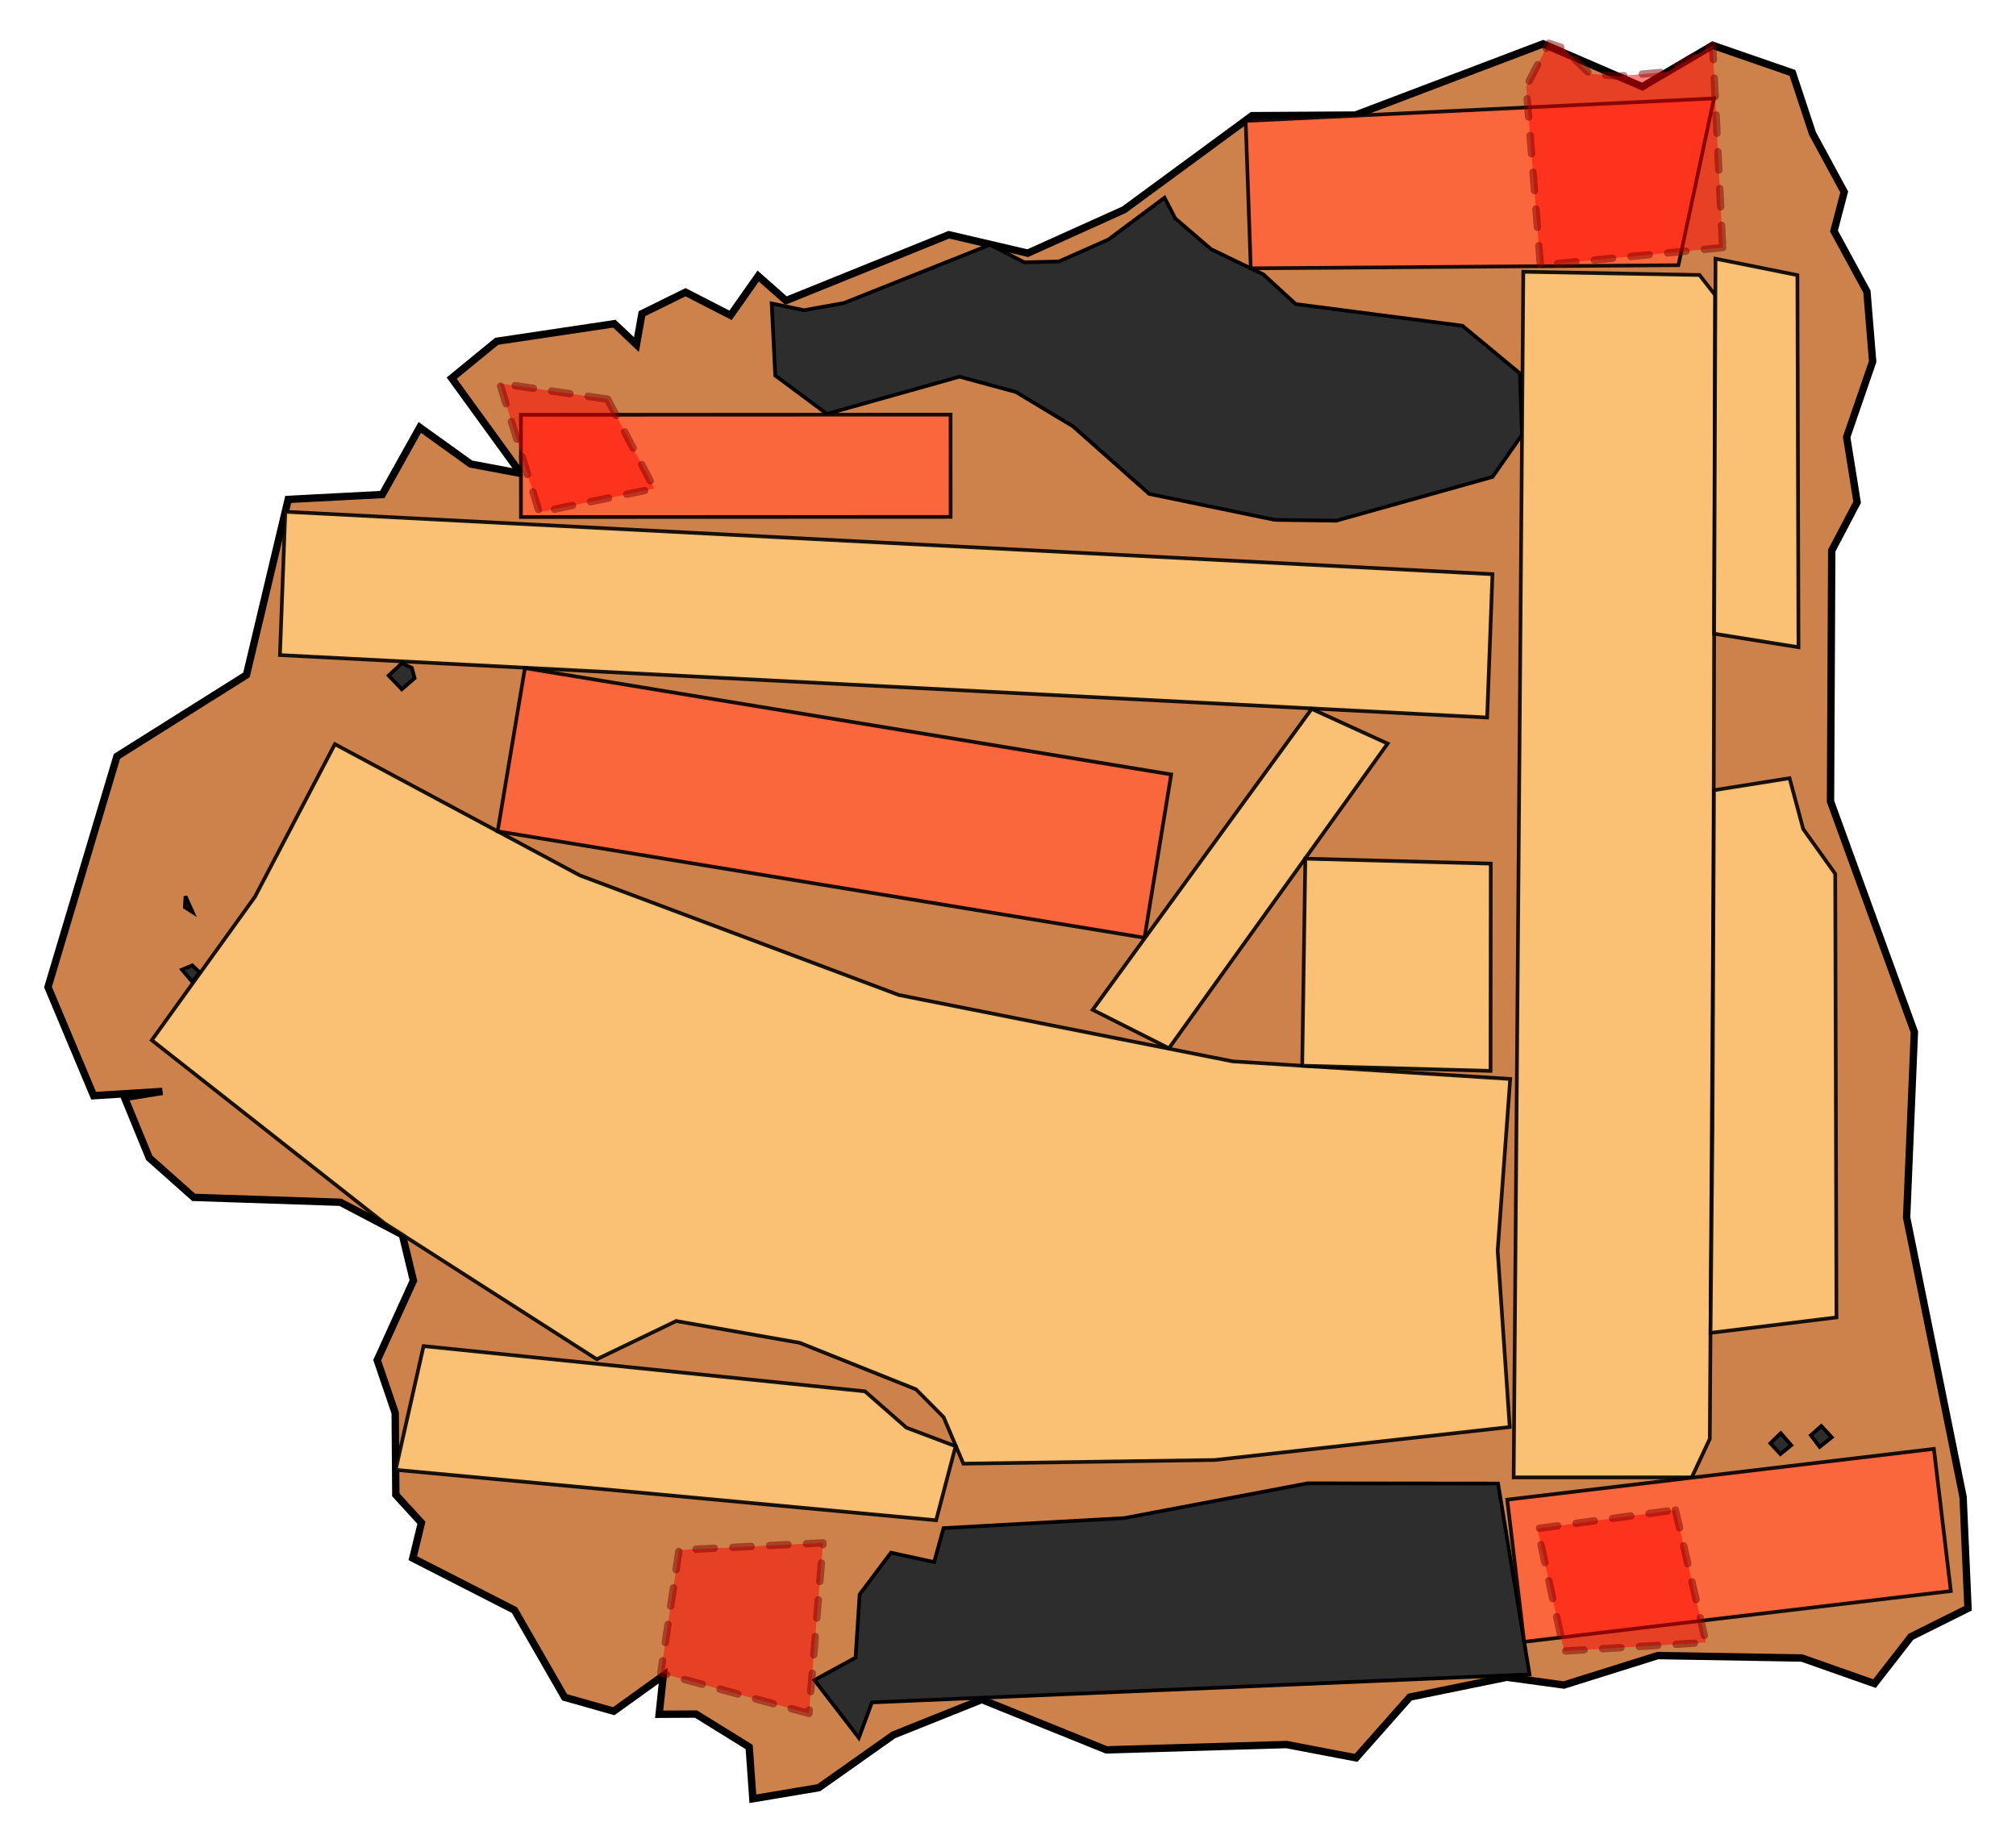 <svg viewBox="-5405.924 -4660.389 9853.2 9007.95" xmlns="http://www.w3.org/2000/svg">
<g>
<path d="M-4612.324,675.086 L-4948.324,696.086 L-5171.324,165.086 L-4834.324,-962.914 L-4201.324,-1360.914 L-3997.323,-2218.914 L-3537.323,-2242.914 L-3354.323,-2570.914 L-3105.323,-2391.914 L-2860.323,-2345.914 L-3198.323,-2811.914 L-2978.323,-2991.914 L-2403.323,-3077.914 L-2295.323,-2975.914 L-2268.323,-3126.914 L-2055.323,-3231.914 L-1835.323,-3118.914 L-1700.323,-3310.914 L-1564.323,-3190.914 L-768.323,-3512.914 L-382.845,-3422.771 L87.676,-3634.914 L713.677,-4094.914 L1218.677,-4097.914 L2135.677,-4445.914 L2620.658,-4236.55 L2964.677,-4438.914 L3354.677,-4303.914 L3452.677,-4007.914 L3607.677,-3721.914 L3557.677,-3530.914 L3718.677,-3234.914 L3746.677,-2892.914 L3619.677,-2523.914 L3670.677,-2204.914 L3546.677,-1968.914 L3540.677,-742.914 L3950.677,385.086 L3912.677,1291.086 L4188.676,2658.086 L4212.676,3202.086 L3933.677,3341.086 L3755.677,3570.086 L3400.677,3445.086 L2696.677,3433.086 L2237.677,3577.086 L1958.677,3539.086 L1484.677,3636.086 L1221.677,3933.086 L881.677,3868.086 L1.676,3894.086 L-607.323,3648.086 L-1039.323,3821.086 L-1404.323,4079.086 L-1726.323,4133.086 L-1744.323,3880.086 L-2004.323,3719.086 L-2184.323,3720.086 L-2164.323,3531.086 L-2406.323,3705.086 L-2646.323,3637.086 L-2891.323,3211.086 L-3388.323,2957.086 L-3346.323,2784.086 L-3471.323,2647.086 L-3474.323,2247.086 L-3562.323,1989.086 L-3385.323,1600.086 L-3439.323,1376.086 L-3742.323,1217.086 L-4459.324,1193.086 L-4676.324,1000.086 L-4797.324,705.086 z" fill="#CC824A" stroke="black" stroke-width="36.032"/>
<path d="M-3393.323,-1395.914 L-3379.323,-1344.914 L-3442.323,-1290.914 L-3506.323,-1357.914 L-3442.323,-1417.914 z" fill="#2D2D2D" stroke="black" stroke-width="18.016"/>
<path d="M3546.677,2366.086 L3487.677,2413.086 L3444.677,2356.086 L3495.677,2311.086 z" fill="#2D2D2D" stroke="black" stroke-width="18.016"/>
<path d="M3348.677,2405.086 L3295.677,2448.086 L3246.677,2395.086 L3297.677,2346.086 z" fill="#2D2D2D" stroke="black" stroke-width="18.016"/>
<path d="M338.676,-3591.914 L513.677,-3441.914 L768.677,-3318.914 L926.677,-3173.914 L1741.677,-3067.914 L2022.677,-2834.914 L2032.677,-2534.914 L1888.677,-2328.914 L1124.677,-2114.914 L824.677,-2118.914 L210.676,-2245.914 L-161.324,-2575.914 L-440.324,-2743.914 L-716.323,-2818.914 L-1364.323,-2636.914 L-1616.769,-2824.479 L-1634.323,-3176.914 L-1476.323,-3143.914 L-1281.323,-3178.914 L-567.323,-3463.914 L-399.324,-3377.914 L-231.324,-3381.914 L10.676,-3488.914 L285.676,-3693.914 z" fill="#2D2D2D" stroke="black" stroke-width="18.016"/>
<path d="M-4499.324,-278.914 L-4464.324,-200.914 L-4502.324,-224.914 z" fill="#2D2D2D" stroke="black" stroke-width="18.016"/>
<path d="M-4466.324,59.086 L-4429.324,94.086 L-4466.324,139.086 L-4516.324,80.086 z" fill="#2D2D2D" stroke="black" stroke-width="18.016"/>
<path d="M-1208.323,3835.086 L-1425.323,3553.086 L-1224.323,3443.086 L-1204.323,3134.086 L-1051.323,2930.086 L-840.323,2976.086 L-794.323,2810.086 L88.676,2761.086 L984.677,2591.086 L1915.677,2592.086 L2069.677,3525.086 L-1144.323,3662.086 z" fill="#2D2D2D" stroke="black" stroke-width="18.016"/>
</g>
<g>
<g>
<path d="M-2101.106,1797.604 L-2489.149,1984.428 L-3524.104,1321.47 L-4664.038,424.801 L-4159.483,-276.799 L-3769.246,-1022.407 L-2571.26,-380.586 L-1012.745,203.826 L618.79,528.297 L1975.153,614.24 L1913.826,1453.559 L1972.844,2315.727 L531.502,2476.959 L-697.45,2494.904 L-793.909,2267.781 L-928.761,2131.62 L-1497.19,1904.16 z" fill="#FFC879" fill-rule="nonzero" opacity="0.9" stroke="black" stroke-width="18.016"/>
</g>
<g>
<path d="M1862.466,-1152.706 L-4037.658,-1458.034 L-4011.635,-2158.654 L1888.489,-1853.325 z" fill="#FFC879" fill-rule="nonzero" opacity="0.9" stroke="black" stroke-width="18.016"/>
</g>
<g>
<path d="M2950.649,2373.682 L2862.463,2561.981 L1992.11,2562.009 L2039.325,-3331.802 L2900.38,-3316.048 L2976.445,-3218.291 L2968.687,-377.262 z" fill="#FFC879" fill-rule="nonzero" opacity="0.9" stroke="black" stroke-width="18.016"/>
</g>
<g>
<path d="M-2840.332,-1394.328 L318.165,-874.425 L187.755,-76.005 L-2973.702,-596.395 z" fill="#FF643C" fill-rule="nonzero" opacity="0.9" stroke="black" stroke-width="18.016"/>
</g>
<g>
<path d="M2963.975,839.189 L2970.998,-797.337 L3340.464,-856.086 L3407.144,-607.756 L3563.731,-388.666 L3569.706,1779.872 L2954.301,1855.539 z" fill="#FFC879" fill-rule="nonzero" opacity="0.9" stroke="black" stroke-width="18.016"/>
</g>
<g>
<path d="M-3335.739,1920.188 L-1178.499,2141.333 L-976.029,2318.888 L-735.542,2409.883 L-830.666,2771.695 L-3472.104,2525.047 z" fill="#FFC879" fill-rule="nonzero" opacity="0.9" stroke="black" stroke-width="18.016"/>
</g>
<g>
<path d="M682.209,-4069.398 L2971.008,-4179.226 L2797.259,-3363.973 L707.286,-3348.656 z" fill="#FF643C" fill-rule="nonzero" opacity="0.9" stroke="black" stroke-width="18.016"/>
</g>
<g>
<path d="M4045.947,2422.607 L4128.69,3117.699 L2043.413,3365.929 L1960.669,2670.837 z" fill="#FF643C" fill-rule="nonzero" opacity="0.9" stroke="black" stroke-width="18.016"/>
</g>
<g>
<path d="M-759.922,-2633.455 L-759.746,-2133.455 L-2859.746,-2132.717 L-2859.922,-2632.717 z" fill="#FF643C" fill-rule="nonzero" opacity="0.9" stroke="black" stroke-width="18.016"/>
</g>
<g>
<path d="M1375.906,-1025.196 L307.26,464.1 L-65.42,276.103 L1004.704,-1194.814 z" fill="#FFC879" fill-rule="nonzero" opacity="0.9" stroke="black" stroke-width="18.016"/>
</g>
<g>
<path d="M3384.115,-1496.42 L2971.959,-1562.456 L2978.67,-3395.477 L3378.859,-3315.413 z" fill="#FFC879" fill-rule="nonzero" opacity="0.9" stroke="black" stroke-width="18.016"/>
</g>
<g>
<path d="M958.691,549.511 L973.853,-462.736 L1880.2,-438.335 L1879.049,574.748 z" fill="#FFC879" fill-rule="nonzero" opacity="0.9" stroke="black" stroke-width="18.016"/>
</g>
</g>
<g>
<path d="M2782.677,2721.086 L2931.677,3369.086 L2238.677,3411.086 L2108.677,2812.086 z" fill="#FF0000" fill-opacity="0.50" stroke="#7F0000" stroke-dasharray="90.08" stroke-linecap="round" stroke-linejoin="round" stroke-opacity="0.5" stroke-width="36.032"/>
<path d="M-2436.323,-2708.914 L-2208.323,-2271.914 L-2770.323,-2155.914 L-2963.323,-2785.914 z" fill="#FF0000" fill-opacity="0.50" stroke="#7F0000" stroke-dasharray="90.08" stroke-linecap="round" stroke-linejoin="round" stroke-opacity="0.5" stroke-width="36.032"/>
<path d="M-1452.323,3716.086 L-2176.323,3518.086 L-2087.323,2917.086 L-1383.323,2882.086 z" fill="#FF0000" fill-opacity="0.50" stroke="#7F0000" stroke-dasharray="90.08" stroke-linecap="round" stroke-linejoin="round" stroke-opacity="0.5" stroke-width="36.032"/>
<path d="M3013.677,-3449.914 L2122.677,-3363.914 L2053.677,-4236.914 L2163.677,-4448.914 L2233.677,-4425.914 L2363.677,-4299.914 L2501.677,-4287.914 L2743.677,-4308.914 L2964.677,-4438.914 z" fill="#FF0000" fill-opacity="0.50" stroke="#7F0000" stroke-dasharray="90.08" stroke-linecap="round" stroke-linejoin="round" stroke-opacity="0.5" stroke-width="36.032"/>
</g>
<g/>
<g/>
</svg>